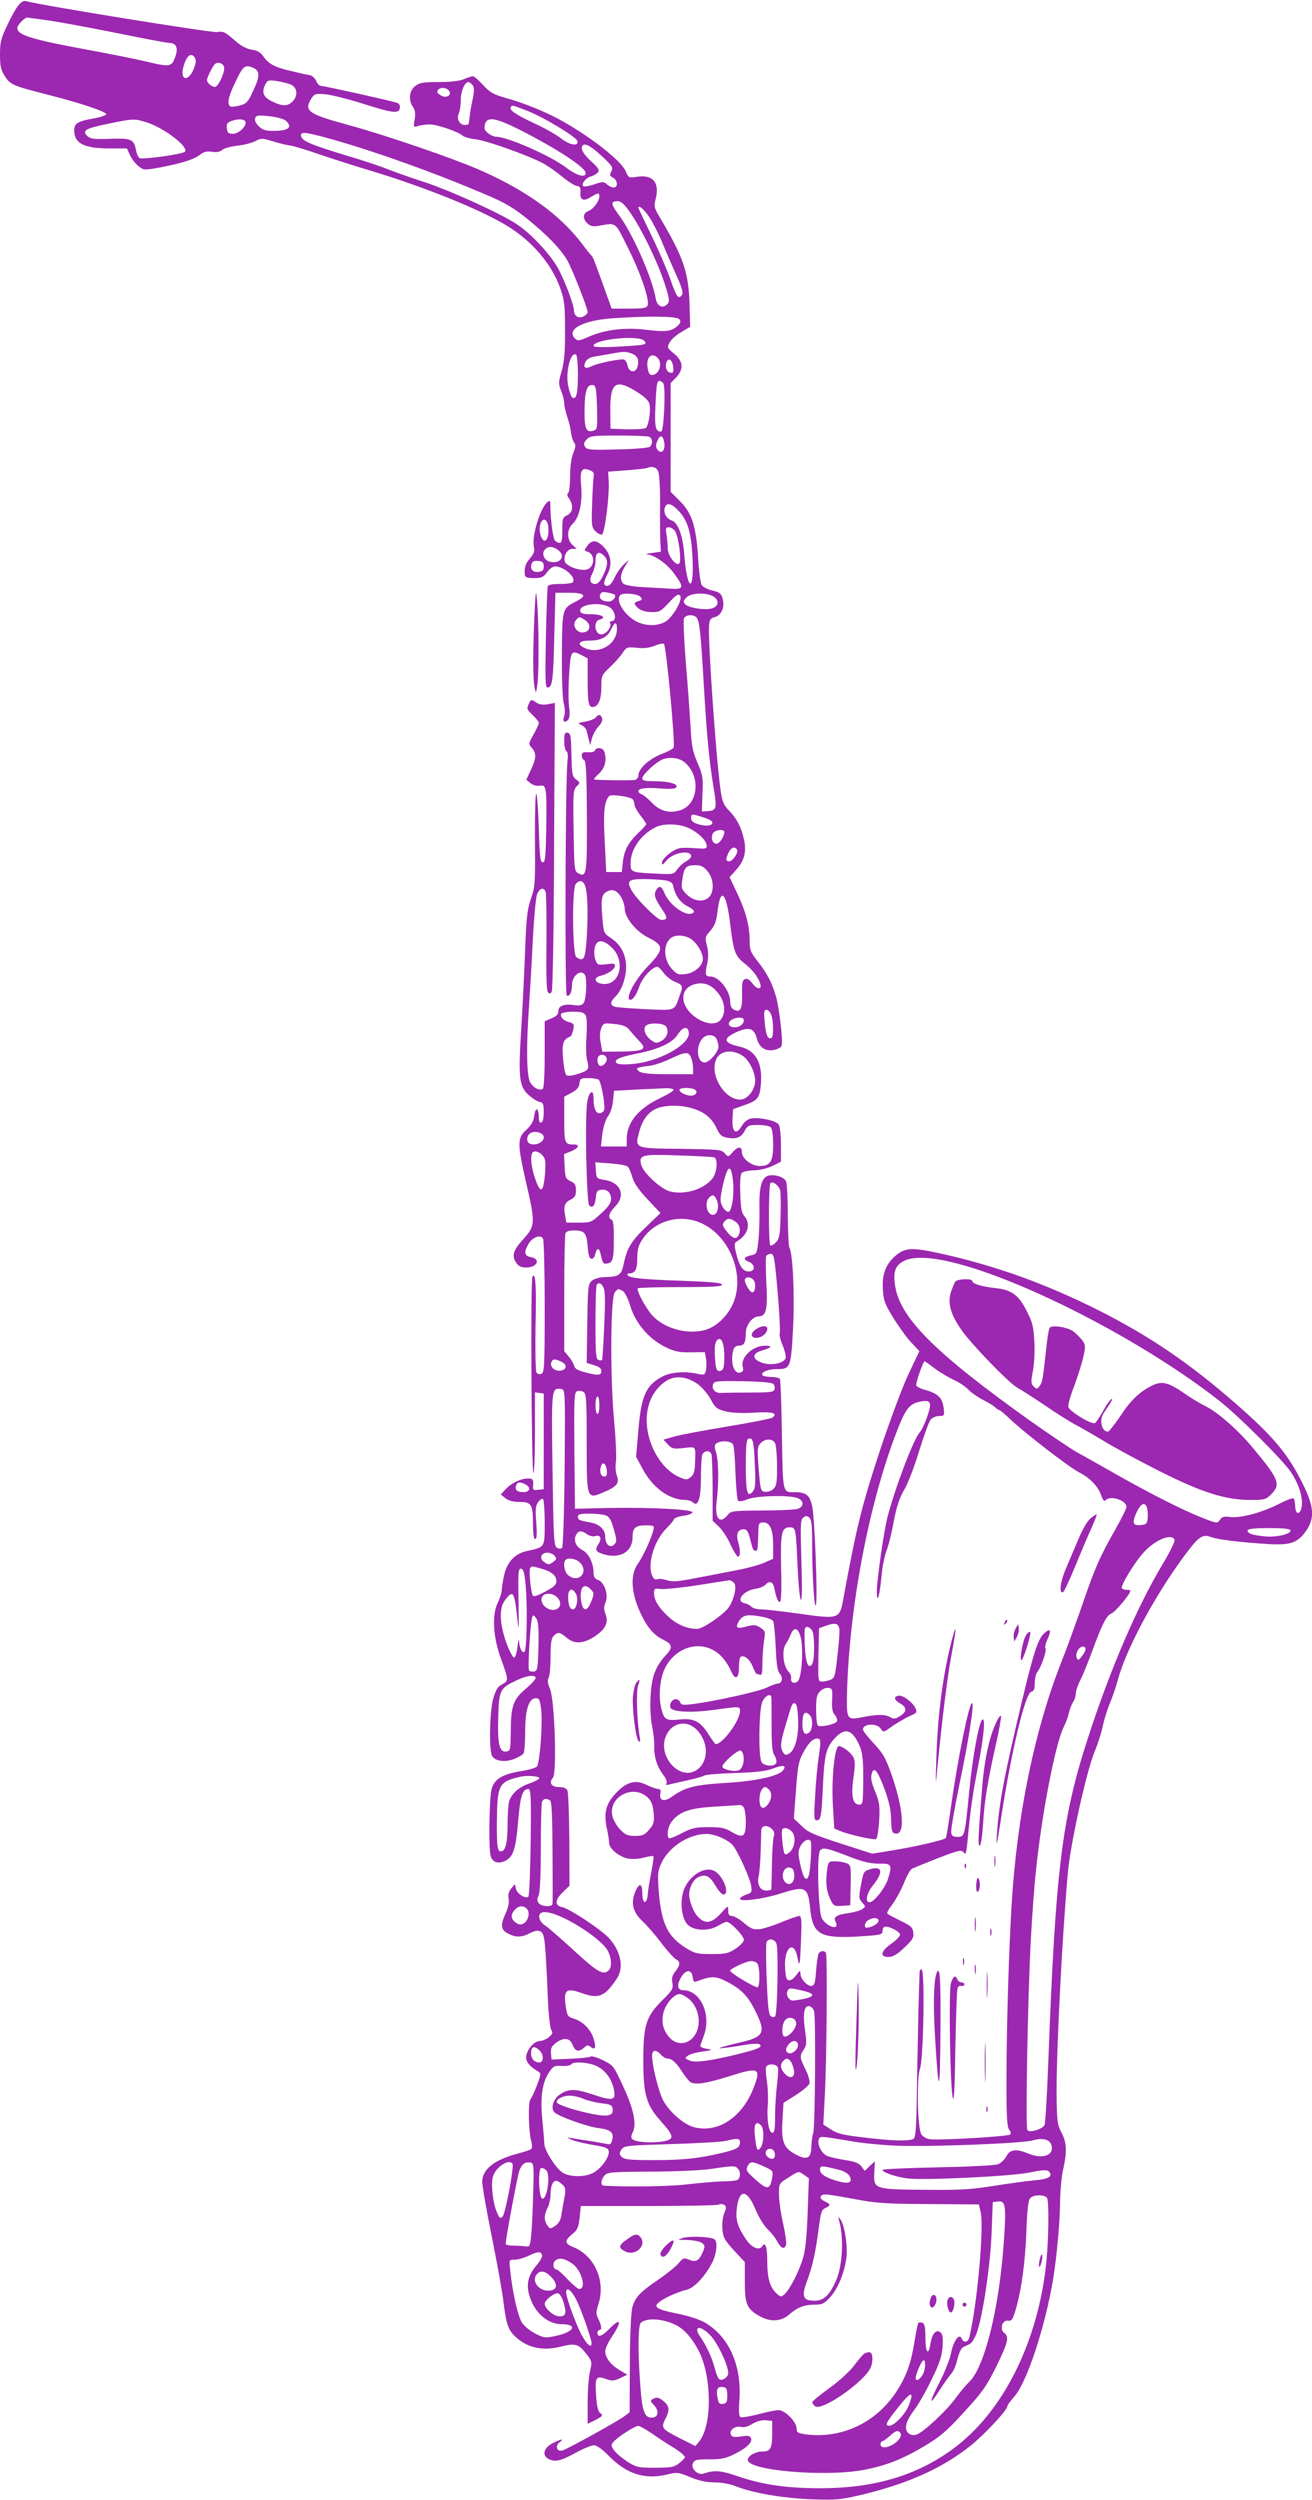 <?xml version="1.0" standalone="no"?>
<!DOCTYPE svg PUBLIC "-//W3C//DTD SVG 20010904//EN"
 "http://www.w3.org/TR/2001/REC-SVG-20010904/DTD/svg10.dtd">
<svg version="1.0" xmlns="http://www.w3.org/2000/svg"
 width="672pt" height="1280pt" viewBox="0 0 672 1280"
 preserveAspectRatio="xMidYMid meet">
<g transform="translate(0,1280) scale(0.1,-0.1)"
fill="#9c27b0" stroke="none">
<path d="M93 12771 c-12 -15 -38 -61 -57 -103 -31 -64 -36 -85 -36 -147 0 -58
4 -78 24 -110 29 -45 41 -50 217 -95 170 -43 304 -88 303 -101 0 -5 -31 -16
-68 -22 -78 -14 -96 -25 -96 -60 0 -67 50 -93 180 -93 l90 0 17 -37 c10 -20
30 -45 45 -56 25 -19 28 -19 115 -3 111 22 167 40 199 65 18 14 34 18 60 14
23 -4 40 -1 52 9 9 9 44 18 77 22 33 3 74 14 92 23 30 16 36 16 85 1 29 -9 71
-20 93 -23 22 -3 90 -24 150 -45 61 -21 173 -57 250 -80 275 -82 565 -198 707
-283 133 -80 235 -199 279 -327 20 -56 23 -85 23 -210 1 -110 -4 -161 -17
-209 -17 -58 -17 -67 -3 -102 9 -22 16 -50 16 -64 0 -13 7 -45 16 -71 9 -26
17 -62 19 -81 2 -18 9 -40 15 -48 10 -12 9 -23 -4 -55 -10 -25 -16 -70 -16
-120 0 -43 -5 -82 -10 -85 -7 -4 -5 -14 5 -28 24 -34 19 -72 -10 -85 -23 -11
-25 -17 -25 -77 0 -49 -3 -65 -14 -65 -7 0 -18 6 -24 13 -10 12 -23 113 -23
175 0 29 -2 32 -15 21 -39 -33 -82 -178 -69 -232 5 -17 -1 -33 -19 -54 -25
-30 -31 -48 -28 -85 2 -14 11 -18 47 -18 38 0 48 4 67 30 12 17 30 30 40 30
46 0 109 -55 93 -80 -3 -6 -33 -10 -66 -10 -39 0 -61 -4 -63 -12 -3 -7 -7
-127 -10 -265 -4 -209 -3 -253 8 -253 25 0 30 34 35 260 l6 225 69 0 c82 0 95
-15 39 -43 -74 -38 -73 -35 -75 -268 -1 -127 3 -226 9 -253 7 -27 8 -53 3 -67
-11 -27 2 -40 20 -19 8 10 10 31 5 65 -4 28 -4 102 0 165 8 125 10 128 65 100
l30 -16 0 -108 c0 -116 4 -141 25 -141 28 0 45 36 45 99 0 61 1 64 44 105 24
22 53 55 65 73 20 30 24 31 74 26 36 -4 64 0 91 11 22 9 43 13 47 9 11 -12 56
-483 50 -529 0 -6 -28 -22 -61 -34 -63 -24 -120 -75 -120 -110 0 -10 -8 -21
-17 -23 -15 -4 -188 -2 -210 2 -4 0 7 14 25 30 32 30 42 74 26 115 -7 19 -41
21 -46 4 -3 -7 -18 -11 -36 -10 -26 2 -32 -1 -32 -17 0 -11 6 -21 12 -23 10
-4 13 -73 14 -286 1 -301 -1 -316 -45 -293 -19 11 -20 22 -23 219 -3 192 -2
208 16 226 18 18 18 19 -3 35 -20 15 -22 27 -24 126 -2 96 -4 110 -19 113 -15
3 -18 -4 -18 -42 0 -25 5 -48 11 -52 7 -4 9 -22 6 -48 -11 -75 -15 -1196 -4
-1203 14 -8 27 17 27 54 0 48 46 83 66 51 12 -19 7 -127 -7 -144 -9 -11 -23
-14 -44 -11 -53 9 -85 -2 -85 -29 0 -18 -9 -27 -35 -38 l-35 -15 0 -170 c0
-103 -4 -172 -10 -176 -18 -11 -50 6 -65 35 -18 35 -20 186 -5 392 5 75 14
226 19 335 6 109 15 213 21 231 13 35 34 42 45 15 3 -10 5 -127 4 -260 -2
-168 0 -246 8 -254 8 -8 13 -7 19 3 5 7 11 343 12 746 l4 733 -36 -7 c-26 -4
-43 -2 -61 10 -24 16 -26 16 -37 -9 -11 -24 -9 -29 20 -56 18 -17 32 -35 32
-41 0 -5 -12 -32 -27 -58 -26 -47 -27 -49 -10 -68 25 -28 25 -53 -3 -112 l-24
-52 21 -18 c13 -10 32 -16 47 -13 35 7 37 -9 34 -217 -3 -148 -5 -175 -18
-175 -13 0 -16 28 -20 172 -3 94 -9 175 -13 179 -5 5 -7 -99 -7 -231 2 -225 1
-244 -20 -305 -19 -54 -24 -97 -30 -260 -4 -107 -13 -289 -20 -405 -16 -255
-11 -297 37 -341 20 -18 45 -34 57 -36 18 -3 21 -10 21 -52 0 -31 -5 -51 -12
-53 -9 -3 -13 5 -13 24 0 49 -17 59 -23 13 -4 -31 -15 -50 -41 -75 -47 -42
-47 -69 -1 -271 48 -209 47 -220 -15 -289 -53 -58 -61 -86 -34 -123 10 -15 25
-22 48 -22 57 0 78 43 26 53 -35 7 -38 25 -13 68 20 34 60 49 74 28 5 -8 9
-165 9 -350 0 -306 -2 -337 -17 -343 -9 -4 -20 -1 -25 6 -5 7 -7 112 -5 238 5
209 0 279 -16 253 -10 -15 -5 -990 5 -1005 4 -7 8 83 8 200 l0 213 23 -3 22
-3 0 -245 0 -245 -28 -3 c-23 -3 -28 0 -27 15 4 36 0 43 -25 43 -37 0 -86 -23
-115 -55 l-25 -27 24 -19 c16 -13 39 -19 72 -19 61 0 69 -13 69 -114 0 -51 4
-76 11 -76 9 0 10 23 6 83 -6 66 -4 87 9 105 8 12 20 20 25 17 5 -4 9 -58 9
-120 0 -130 2 -126 -89 -146 -64 -13 -105 -57 -120 -129 -6 -28 -11 -61 -11
-72 0 -12 -10 -41 -21 -66 -30 -60 -23 -177 16 -282 41 -113 41 -116 7 -134
-23 -12 -32 -27 -46 -74 -18 -66 -22 -261 -6 -292 15 -28 69 -35 116 -15 21 8
42 21 46 28 4 7 8 57 8 112 0 112 19 170 55 170 17 0 21 -9 27 -60 8 -71 -7
-272 -22 -290 -6 -7 -44 -18 -85 -24 -95 -16 -136 -42 -148 -96 -11 -50 -15
-301 -4 -337 9 -33 38 -43 74 -26 42 20 55 60 67 204 11 130 22 164 53 164 12
0 14 -42 11 -272 -2 -150 -7 -276 -12 -280 -16 -11 -56 15 -63 40 l-6 25 -19
-23 c-13 -16 -17 -32 -13 -51 4 -18 -1 -44 -14 -73 -27 -58 -26 -82 1 -100 42
-26 76 -28 118 -6 30 15 45 18 59 10 21 -11 24 -41 37 -339 3 -81 11 -152 17
-163 10 -16 8 -22 -12 -39 -13 -10 -33 -19 -45 -19 -27 0 -61 -35 -70 -73 -7
-28 14 -57 59 -82 17 -11 17 -13 -4 -70 -12 -33 -28 -66 -34 -73 -13 -16 -10
-166 4 -215 5 -17 5 -35 0 -40 -4 -4 -34 -15 -67 -23 -122 -32 -184 -81 -184
-145 0 -21 22 -147 49 -281 27 -134 55 -288 61 -343 13 -106 24 -137 62 -171
61 -56 138 -72 231 -49 76 19 91 14 133 -41 26 -33 27 -37 16 -85 -7 -28 -12
-100 -12 -160 l0 -109 41 20 c36 19 39 23 24 34 -12 9 -18 33 -22 93 -6 92 -1
101 52 82 30 -11 40 -10 72 5 l36 17 -40 24 c-46 28 -73 64 -73 97 0 13 16 47
35 75 53 79 45 100 -15 38 -36 -37 -60 -45 -60 -20 0 8 5 15 10 15 14 0 12 22
-5 56 -13 26 -13 36 1 79 36 117 -20 244 -128 289 -46 18 -48 33 -7 67 27 21
32 34 38 85 l6 59 345 0 c190 0 352 3 360 7 8 4 21 4 29 -1 12 -8 12 -14 1
-42 -15 -36 -14 -102 2 -132 6 -12 31 -43 57 -70 l46 -49 0 -102 c0 -114 10
-138 76 -175 54 -31 111 -28 152 9 43 37 77 50 131 50 38 0 48 5 79 39 39 44
71 121 82 199 8 60 -9 171 -31 199 -9 12 -12 13 -9 3 29 -89 22 -245 -16 -324
-33 -71 -61 -96 -108 -96 -59 0 -67 22 -37 102 28 74 44 149 60 273 10 78 14
91 34 100 28 13 28 19 -4 34 -31 14 -27 36 7 35 13 0 80 -11 149 -24 109 -21
158 -24 380 -25 l254 -2 9 -39 c18 -78 -18 -475 -58 -641 -6 -27 -30 -30 -39
-7 -12 31 -43 -12 -55 -75 -6 -32 -34 -102 -62 -155 -54 -105 -50 -119 8 -27
20 31 45 66 56 78 11 12 25 46 31 74 7 31 19 56 29 61 9 4 25 12 35 17 9 4 25
29 34 54 31 83 70 342 77 512 l6 160 27 3 c39 5 43 -21 29 -214 -23 -332 -98
-634 -176 -709 -17 -16 -48 -53 -69 -82 -46 -65 -171 -181 -203 -189 -13 -4
-30 -1 -38 6 -26 21 -17 61 26 118 23 30 64 102 92 161 40 82 52 119 55 166 3
46 0 64 -11 73 -21 18 -43 -6 -51 -57 -10 -66 -26 -48 -26 29 0 54 -4 72 -15
77 -9 3 -18 3 -21 0 -3 -3 -12 -46 -20 -97 -18 -113 -44 -182 -95 -259 -105
-158 -281 -239 -463 -215 -41 6 -46 10 -46 31 0 33 -60 93 -92 93 -13 0 -59
-9 -103 -21 -43 -11 -84 -18 -91 -15 -9 3 -11 25 -7 85 13 179 -52 326 -176
399 -28 16 -85 35 -146 47 -123 25 -131 38 -48 83 32 16 75 33 96 37 41 8 97
67 136 142 22 45 28 107 10 118 -20 13 -124 17 -159 7 -34 -10 -34 -10 21 -11
30 -1 64 -7 74 -15 16 -12 17 -17 6 -44 -20 -47 -35 -57 -71 -42 -28 11 -31
10 -56 -20 -15 -17 -61 -54 -102 -82 -94 -64 -119 -90 -133 -142 -7 -25 -12
-137 -13 -289 l-1 -248 -25 -19 c-34 -26 -296 -171 -320 -177 -28 -7 -38 24
-14 42 27 21 9 18 -36 -5 -45 -23 -55 -61 -21 -80 34 -17 62 -11 137 30 40 22
83 40 96 40 15 0 43 -20 77 -55 90 -92 184 -122 297 -95 52 13 58 12 119 -13
46 -19 83 -27 125 -27 37 0 79 -8 112 -21 85 -34 251 -62 395 -66 121 -4 143
-1 257 26 232 57 402 134 544 246 74 59 192 185 192 206 0 5 16 26 35 48 64
71 158 355 199 601 20 123 36 302 36 410 1 47 7 114 15 150 21 94 19 140 -8
191 -21 40 -24 58 -25 199 -2 211 30 834 58 1135 13 145 94 511 135 612 19 47
39 109 44 138 6 29 22 81 36 114 14 34 31 85 39 114 40 155 186 429 337 634
79 107 97 120 142 103 35 -13 151 -27 297 -36 112 -6 148 7 192 71 41 61 38
118 -12 223 -78 162 -152 252 -350 425 -237 207 -440 345 -699 476 -270 136
-526 229 -809 292 -148 33 -185 32 -233 -9 -51 -42 -72 -96 -67 -171 3 -58 9
-76 52 -146 27 -44 68 -101 92 -127 l43 -46 -56 -118 c-32 -69 -95 -237 -150
-403 -91 -278 -117 -384 -185 -756 -18 -94 -23 -96 -226 -67 -86 12 -174 22
-194 22 -20 0 -43 6 -50 14 -8 8 -23 15 -33 17 -49 10 -11 63 53 74 23 3 46
13 53 21 18 22 38 16 44 -13 11 -54 20 -77 30 -75 6 2 9 63 6 170 -4 184 2
212 44 212 31 0 32 -6 40 -200 4 -85 11 -162 16 -170 7 -10 8 59 4 196 -6 185
-5 212 9 223 13 11 19 11 31 1 12 -10 15 -39 15 -145 0 -155 11 -326 19 -303
10 28 -6 450 -19 506 -13 58 -31 72 -93 72 -59 0 -57 -7 -62 293 -2 152 -7
281 -10 287 -3 5 -24 10 -45 10 -21 0 -41 4 -45 9 -9 15 29 31 72 31 72 0 74
5 85 206 9 172 -1 387 -19 417 -4 6 -7 81 -8 167 0 85 -4 163 -9 172 -9 20
-52 35 -84 30 -39 -6 -54 -53 -52 -161 1 -53 -1 -129 -5 -169 -8 -70 -9 -73
-37 -79 -39 -8 -44 -21 -14 -33 35 -13 36 -50 1 -50 -30 0 -48 27 -65 95 -10
45 -10 51 6 60 55 32 71 89 37 128 -14 15 -19 41 -21 113 -3 58 0 100 7 108 6
7 33 13 62 14 29 0 69 10 95 22 l44 22 0 87 c0 54 -5 94 -12 104 -15 20 -101
38 -142 30 -18 -4 -35 -18 -48 -40 -28 -47 -50 -29 -46 39 l3 49 53 19 c72 24
83 37 89 106 10 112 -26 177 -108 195 -84 19 -89 41 -18 74 65 29 90 22 105
-30 13 -49 43 -69 88 -61 19 4 37 13 39 21 9 21 -11 193 -29 255 -21 71 -44
115 -93 178 -36 45 -41 58 -41 101 0 78 -18 149 -62 243 l-41 87 35 39 c41 46
53 92 38 157 -14 62 -35 102 -76 145 -29 30 -35 46 -44 110 -24 179 -65 773
-58 840 2 27 8 35 28 40 34 8 53 50 42 92 -7 28 -14 35 -51 44 -24 5 -49 18
-56 27 -7 10 -15 69 -19 138 -10 164 -32 233 -94 294 l-47 47 0 278 0 279 28
28 c40 43 37 83 -10 122 -37 30 -37 32 -23 58 8 15 35 39 60 53 l45 27 -3 114
c-5 162 -30 238 -144 432 -39 65 -40 69 -29 111 20 82 -15 123 -95 111 -43 -6
-45 -6 -59 28 -22 52 -168 168 -319 254 -80 46 -204 97 -297 122 -63 18 -80
28 -115 66 -23 25 -46 45 -52 45 -5 0 -26 -7 -45 -15 -24 -10 -69 -15 -130
-15 -80 0 -98 -3 -121 -21 -30 -24 -35 -71 -11 -106 11 -16 14 -34 9 -64 -7
-41 -6 -42 17 -34 13 4 40 8 59 8 39 0 145 -36 169 -57 9 -8 39 -16 66 -19 52
-5 256 -77 341 -120 27 -14 73 -46 103 -71 30 -25 64 -46 75 -48 17 -2 21 -9
19 -33 -3 -39 15 -48 53 -24 38 23 44 24 44 4 0 -25 -31 -66 -57 -76 -28 -10
-30 -40 -3 -64 14 -13 28 -16 57 -11 92 16 82 23 150 -114 65 -130 111 -265
100 -294 -5 -13 -22 -16 -95 -16 l-89 0 -21 58 c-64 179 -75 207 -81 212 -4 3
-28 32 -53 66 -112 147 -290 274 -528 377 -139 60 -478 176 -665 227 -210 57
-231 73 -188 139 14 21 20 23 72 18 31 -3 114 -24 184 -46 157 -50 191 -55
195 -24 2 14 -3 23 -15 27 -43 13 -371 86 -387 86 -9 0 -21 11 -26 25 -5 13
-20 27 -32 30 -13 2 -54 11 -91 20 -85 19 -120 36 -147 75 -15 22 -32 32 -62
36 -28 5 -56 20 -91 52 -45 39 -54 43 -86 38 -30 -4 -896 136 -976 158 -14 4
-26 -3 -42 -23z m157 -76 c58 -8 216 -38 352 -65 136 -28 255 -50 266 -50 33
0 45 -24 32 -64 -19 -59 -27 -61 -147 -32 -59 14 -196 41 -303 61 -349 64
-399 86 -340 145 11 11 23 20 28 20 4 0 54 -7 112 -15z m749 -193 c7 -13 4
-30 -9 -60 -29 -65 -70 -50 -50 18 16 57 41 75 59 42z m149 -46 c5 -23 -26
-93 -44 -100 -14 -5 -44 18 -44 35 0 5 9 28 21 50 15 31 25 40 42 37 12 -2 23
-11 25 -22z m146 -2 c37 -14 39 -42 5 -114 -29 -64 -36 -71 -71 -80 -21 -6
-43 -8 -48 -5 -18 11 -11 48 21 115 43 92 52 100 93 84z m196 -87 c33 -16 37
-55 10 -85 -26 -27 -52 -28 -107 -1 -46 22 -55 48 -32 91 9 17 17 19 57 13 26
-4 58 -12 72 -18z m930 -2 c10 -12 10 -27 1 -73 -7 -31 -14 -70 -15 -87 -2
-16 -4 -33 -5 -37 0 -5 -10 -8 -21 -8 -26 0 -44 34 -30 59 5 11 10 41 10 68 0
45 20 93 39 93 5 0 14 -7 21 -15z m-121 -29 c18 -21 -11 -41 -38 -26 -12 6
-21 14 -21 19 0 23 41 29 59 7z m393 -100 c85 -31 262 -138 266 -159 6 -28
-41 -20 -84 14 -22 18 -82 52 -134 76 -99 46 -133 70 -124 84 7 12 5 12 76
-15z m-1229 -53 c38 -35 16 -53 -64 -53 -40 0 -55 5 -74 24 -16 16 -22 31 -18
41 5 15 16 16 72 10 37 -4 74 -14 84 -22z m-717 -8 c90 -26 224 -128 201 -152
-14 -13 -222 -42 -233 -32 -7 5 -15 25 -18 43 -10 51 -25 58 -113 56 -108 -4
-119 -2 -138 16 -25 26 -5 37 108 60 130 27 133 27 193 9z m510 4 c12 -20 -31
-64 -62 -64 -24 0 -30 5 -32 28 -3 21 2 29 20 36 32 13 66 13 74 0z m1409 -45
c190 -97 335 -192 335 -220 0 -26 -46 -14 -100 28 -83 62 -301 158 -361 158
-9 0 -27 8 -39 18 -18 14 -22 25 -16 45 10 42 54 35 181 -29z m-962 -48 c235
-67 524 -171 780 -280 106 -45 145 -68 223 -131 98 -80 161 -145 198 -205 22
-36 106 -247 106 -268 0 -6 -9 -16 -21 -22 -24 -13 -49 2 -49 29 0 33 -58 182
-91 233 -45 72 -132 163 -199 208 -83 56 -340 173 -480 219 -69 22 -152 52
-185 65 -33 14 -130 46 -215 71 -179 55 -223 73 -228 98 -5 25 21 22 161 -17z
m1378 -84 c56 -52 61 -60 50 -80 -9 -18 -8 -23 9 -32 24 -13 27 -50 3 -50 -9
0 -24 7 -34 16 -17 15 -22 15 -65 0 -25 -8 -50 -13 -55 -10 -15 9 10 43 36 50
13 3 30 13 37 21 10 12 4 22 -35 58 -28 25 -47 52 -47 64 0 37 36 24 101 -37z
m146 -289 c57 -82 135 -241 174 -355 27 -82 30 -99 19 -113 -23 -27 -54 -15
-61 25 -18 108 -122 343 -194 436 -37 50 -37 64 -1 64 17 0 34 -16 63 -57z
m99 -25 c17 -26 46 -82 64 -125 17 -43 50 -118 72 -167 29 -63 38 -94 32 -104
-18 -28 -28 -16 -60 77 -18 51 -62 153 -98 227 -36 74 -66 137 -66 140 0 17
29 -8 56 -48z m153 -522 c9 -11 8 -18 -5 -31 -32 -32 -63 -36 -159 -24 -110
14 -215 2 -299 -35 -51 -22 -57 -23 -71 -9 -46 46 39 92 188 103 188 13 333
11 346 -4z m-179 -111 c17 -20 8 -22 -137 -30 -78 -4 -123 -3 -123 4 0 34 234
57 260 26z m-65 -65 c30 -11 39 -31 31 -65 -9 -37 -45 -34 -52 5 -4 19 -13 30
-23 30 -35 0 -137 -22 -163 -36 -31 -16 -44 -4 -28 25 6 12 24 22 43 25 17 3
55 9 82 14 69 13 80 13 110 2z m-275 -108 c0 -96 -8 -130 -28 -118 -6 3 -15
29 -21 56 -16 73 11 182 40 164 5 -3 9 -49 9 -102z m408 86 c28 -28 8 -88 -29
-88 -11 0 -18 11 -22 37 -9 52 20 82 51 51z m80 -47 c3 -27 0 -32 -15 -29 -19
3 -28 30 -19 54 10 26 31 10 34 -25z m-51 -83 c14 -20 4 -248 -11 -248 -28 0
-34 23 -29 128 5 116 8 132 21 132 5 0 14 -6 19 -12z m-339 -125 c2 -105 2
-112 -18 -118 -38 -12 -47 8 -46 108 1 98 13 131 45 125 13 -3 16 -22 19 -115z
m205 80 c36 -22 60 -45 63 -60 9 -34 -4 -115 -19 -125 -6 -4 -50 -7 -96 -6
l-84 3 -1 96 c-1 141 28 161 137 92z m61 -229 c19 -7 21 -37 4 -52 -7 -5 -82
-12 -167 -13 -136 -4 -155 -2 -164 13 -9 13 -7 22 7 37 18 19 30 21 162 21 78
0 149 -3 158 -6z m78 -28 c7 -34 -9 -61 -28 -45 -17 14 -18 33 -3 60 12 24 25
18 31 -15z m-32 -147 c7 -13 11 -75 11 -162 -1 -78 0 -167 1 -197 l3 -55 -45
-6 c-25 -3 -37 -7 -27 -7 39 -4 99 -45 137 -95 56 -75 54 -86 -17 -81 -32 2
-95 5 -141 8 -45 2 -89 10 -97 16 -21 17 -19 49 6 90 l21 35 -27 -25 c-15 -14
-36 -44 -47 -67 -18 -41 -40 -54 -53 -34 -3 5 4 28 16 50 27 52 19 102 -21
143 -35 34 -59 35 -82 3 -17 -23 -17 -24 2 -30 40 -13 37 -80 -5 -91 -38 -9
-109 19 -113 44 -5 31 16 62 40 62 l22 0 -22 20 c-30 29 -29 80 2 109 33 31
50 108 43 190 -8 81 1 99 40 85 20 -7 27 -15 24 -30 -2 -10 -6 -74 -8 -141 -4
-114 -3 -123 17 -143 12 -12 27 -19 33 -17 14 4 38 190 35 267 l-3 55 94 7
c52 4 99 9 105 12 25 10 46 5 56 -15z m105 -204 c48 -50 66 -113 72 -243 9
-183 -28 -168 -42 17 -7 96 -32 166 -64 176 -27 8 -44 40 -36 65 9 29 34 24
70 -15z m-669 -69 c8 -34 1 -79 -13 -84 -18 -5 -34 42 -27 78 8 36 31 40 40 6z
m652 -36 c18 -29 34 -152 21 -165 -16 -16 -59 40 -59 78 0 18 -3 49 -6 70 -6
32 -4 37 12 37 11 0 25 -9 32 -20z m-597 -98 c38 -32 7 -71 -45 -58 -29 7 -43
41 -26 61 17 20 43 19 71 -3z m233 -28 c22 -21 20 -49 -5 -101 -14 -29 -27
-43 -40 -43 -27 0 -33 21 -14 56 8 16 15 43 15 60 0 46 16 56 44 28z m-309
-54 c0 -20 -6 -26 -28 -28 -29 -4 -44 16 -33 44 4 10 15 14 33 12 22 -2 28 -8
28 -28z m363 -145 c11 -11 -10 -35 -30 -35 -33 0 -52 15 -44 35 5 14 13 16 38
11 17 -3 34 -8 36 -11z m132 -11 c11 -13 10 -16 -8 -21 -27 -7 -28 -15 -2 -38
13 -11 37 -18 65 -19 42 -1 49 3 91 48 35 38 47 47 57 37 15 -15 -24 -92 -65
-127 -35 -29 -102 -33 -154 -8 -63 30 -114 110 -87 137 13 14 90 7 103 -9z
m380 -2 c26 -21 18 -50 -17 -58 -35 -9 -115 4 -132 21 -13 13 -12 17 4 35 24
27 113 28 145 2z m-530 -57 c24 -22 27 -65 4 -65 -8 0 -12 -5 -9 -10 12 -19
-24 -62 -48 -58 -32 4 -38 67 -7 75 39 10 14 28 -41 28 -41 0 -54 4 -57 16 -7
39 118 50 158 14z m438 -47 c15 -20 21 -73 37 -348 17 -281 28 -389 51 -529
17 -101 14 -111 -32 -114 l-29 -2 3 91 c4 83 1 97 -26 160 -25 58 -30 87 -35
184 -4 63 -14 210 -24 325 -9 116 -14 218 -10 228 7 20 50 23 65 5z m-570 -14
c32 -22 26 -58 -10 -62 -35 -4 -60 37 -38 63 16 19 20 19 48 -1z m162 -44 c0
-79 -90 -132 -165 -98 -42 19 -31 38 23 38 60 0 93 17 112 57 19 41 30 42 30
3z m344 -681 c86 -68 75 -216 -18 -247 -56 -18 -104 -6 -146 37 -20 21 -43 40
-53 44 -9 3 -17 10 -17 16 0 15 38 20 114 14 49 -4 75 -2 80 6 11 17 -38 31
-110 31 -51 0 -64 3 -64 15 0 16 55 70 94 92 33 19 90 16 120 -8z m-262 -193
c4 -6 8 -18 8 -27 0 -9 14 -33 30 -54 17 -21 30 -41 30 -44 0 -4 -18 -25 -41
-46 -52 -51 -72 -88 -79 -150 l-5 -50 -40 0 -40 0 -7 145 c-8 146 -5 199 14
233 9 17 17 18 66 12 32 -4 60 -12 64 -19z m357 -90 c25 -7 47 -18 49 -24 6
-19 -27 -25 -69 -13 -28 9 -39 17 -39 31 0 24 2 24 59 6z m-71 -56 c48 -22 92
-65 92 -91 0 -15 -7 -16 -59 -12 -33 3 -71 3 -84 -1 -34 -8 -87 -54 -87 -74 0
-13 6 -9 23 11 33 42 127 58 127 23 0 -7 -12 -19 -26 -26 -14 -8 -34 -26 -45
-41 -18 -26 -21 -27 -106 -22 -133 6 -133 7 -133 54 0 69 51 144 125 182 41
22 121 21 173 -3z m182 -20 c0 -23 -25 -60 -40 -60 -21 0 -31 31 -18 54 10 17
58 23 58 6z m65 -90 c9 -15 -22 -60 -40 -60 -18 0 -19 11 -3 45 12 26 32 33
43 15z m-151 -111 c31 -36 36 -102 9 -131 -26 -29 -79 -24 -115 12 -28 28 -30
34 -23 78 9 61 19 72 65 72 30 0 44 -6 64 -31z m-209 -48 c19 -4 31 -13 33
-26 9 -48 36 -87 75 -106 27 -14 36 -24 29 -31 -29 -29 -121 33 -149 100 -15
37 -28 40 -43 13 -12 -23 -6 -42 31 -97 30 -43 29 -54 -4 -54 -21 0 -128 107
-153 153 -26 48 -14 57 73 56 43 -1 91 -4 108 -8z m-413 -46 c9 -52 10 -149 2
-263 -7 -95 -15 -107 -52 -83 -20 12 -23 351 -3 375 23 27 45 15 53 -29z m183
-45 c8 -16 15 -40 15 -53 0 -46 60 -119 123 -149 79 -39 78 -60 -6 -147 -60
-62 -110 -152 -94 -168 12 -12 36 19 52 67 15 44 66 100 92 100 5 0 20 -14 32
-31 13 -17 37 -37 54 -44 46 -19 47 -22 28 -73 -28 -80 -18 -76 -176 -69 -78
4 -149 9 -158 13 -24 9 -21 27 8 54 14 13 33 48 41 78 27 93 3 172 -65 218
-39 25 -39 26 -46 109 -8 96 -3 118 28 132 28 13 52 1 72 -37z m555 -132 c17
-139 25 -162 70 -198 44 -34 74 -73 84 -107 10 -33 -17 -30 -42 4 -13 18 -25
24 -36 20 -14 -6 -16 -19 -15 -78 2 -76 -9 -96 -43 -78 -11 6 -18 21 -18 40 0
56 -57 129 -101 129 -26 0 -29 10 -17 64 7 34 7 61 -1 93 -11 43 -10 46 18 78
22 26 30 47 36 97 15 131 46 101 65 -64z m-196 -79 c30 -24 56 -69 56 -98 0
-35 -41 -72 -87 -78 -35 -5 -45 -2 -66 20 -49 48 -53 131 -10 165 25 19 77 14
107 -9z m-408 -43 c69 -69 39 -191 -46 -184 -45 4 -54 32 -13 42 39 10 73 34
73 51 0 12 -9 13 -45 8 -42 -5 -45 -4 -55 22 -6 15 -8 43 -4 61 9 46 44 46 90
0z m522 -209 c51 -47 66 -112 36 -155 -44 -63 -194 21 -194 109 0 34 19 57 55
69 39 11 74 4 103 -23z m292 -133 c12 -31 13 -111 2 -118 -18 -11 -29 13 -35
77 -5 55 -4 67 9 67 8 0 19 -12 24 -26z m-950 -3 c6 -12 7 -54 4 -108 -4 -51
-2 -104 4 -125 12 -44 7 -50 -56 -69 -27 -8 -46 -9 -52 -3 -6 6 -13 44 -16 85
-7 75 1 99 36 111 5 1 12 17 16 35 6 28 3 33 -19 39 -31 7 -51 29 -42 44 3 5
31 10 60 10 43 0 56 -4 65 -19z m810 -24 c0 -20 -21 -37 -46 -37 -31 0 -41 20
-19 37 24 17 65 17 65 0z m-587 -49 c10 -13 32 -38 49 -56 44 -45 30 -54 -89
-56 l-98 -1 -8 45 c-6 29 -5 55 2 74 11 28 13 29 69 23 43 -5 61 -12 75 -29z
m187 18 c18 -23 8 -59 -22 -75 -25 -14 -29 -14 -55 5 -31 23 -42 62 -21 75 21
14 85 10 98 -5z m118 -32 c7 -48 -93 -117 -215 -149 -63 -17 -149 -20 -157 -6
-10 16 18 29 104 46 115 23 183 54 212 99 25 39 51 44 56 10z m142 -33 c5 -11
10 -29 10 -40 0 -27 -47 -81 -71 -81 -39 0 -47 82 -11 123 20 23 59 22 72 -2z
m134 -87 c37 -24 70 -98 63 -141 -8 -45 -43 -83 -76 -83 -84 0 -161 136 -120
211 21 41 83 47 133 13z m-264 -10 c6 -14 10 -39 10 -55 l0 -29 -128 0 c-95 0
-133 4 -148 14 -22 17 -14 21 53 29 24 3 71 19 105 35 79 38 96 39 108 6z
m-433 0 c7 -19 -20 -49 -36 -40 -12 8 -15 39 -4 49 12 12 33 7 40 -9z m-41
-112 c13 -9 36 -135 28 -156 -3 -9 -14 -16 -24 -16 -19 0 -30 27 -30 78 0 49
-23 35 -32 -19 -13 -73 -4 -517 10 -531 17 -17 30 -1 34 42 2 28 8 36 26 38
31 5 52 -15 52 -47 0 -20 -14 -40 -51 -74 -50 -46 -53 -47 -115 -47 l-63 0 -6
34 c-10 50 -3 69 28 84 21 10 27 20 27 47 0 27 -5 37 -27 47 -26 12 -28 19
-31 76 l-3 63 36 14 c38 16 47 35 16 35 -49 0 -51 5 -51 129 l0 116 38 20 c27
15 38 28 40 48 3 25 7 27 45 27 23 0 47 -4 53 -8z m384 -52 c0 -6 -30 -24 -66
-41 -115 -55 -173 -125 -174 -211 l0 -38 -66 0 -66 0 7 62 c5 38 16 73 28 91
13 16 24 50 27 80 l5 52 110 6 c61 3 129 6 153 7 23 1 42 -3 42 -8z m109 1
c18 -11 5 -31 -20 -31 -25 0 -59 17 -59 30 0 12 60 13 79 1z m-16 -95 c65 -19
101 -49 126 -100 17 -37 27 -46 55 -51 47 -9 73 1 91 36 14 26 20 29 68 29 29
0 58 -5 65 -12 7 -7 12 -42 12 -87 0 -89 -14 -111 -70 -111 -41 0 -90 38 -90
71 0 30 -19 31 -45 2 -25 -28 -25 -28 -43 -8 -16 19 -31 20 -222 23 -242 2
-239 1 -216 87 17 65 51 107 99 123 47 15 117 14 170 -2z m-761 -139 c16 -26
-31 -57 -67 -43 -21 7 -19 43 3 55 18 11 53 5 64 -12z m8 -121 c9 -24 -1 -141
-14 -153 -10 -10 -23 13 -41 71 -18 60 -19 113 -2 119 19 7 47 -12 57 -37z
m868 8 c20 -6 15 -78 -9 -108 -44 -56 -143 -86 -218 -66 -48 13 -137 96 -147
137 -13 50 4 54 190 47 94 -3 177 -7 184 -10z m-442 -48 c6 -6 16 -30 23 -54
8 -29 32 -64 78 -113 l66 -70 -70 -67 c-79 -75 -102 -113 -118 -192 -13 -60
-23 -67 -101 -69 -24 -1 -51 -9 -62 -18 -20 -17 -21 -30 -24 -220 l-3 -201 38
-12 c26 -8 37 -16 37 -30 0 -23 -15 -24 -85 -6 -35 9 -51 19 -54 32 -2 10 -14
32 -27 47 l-24 29 0 293 c0 161 3 300 6 309 4 11 18 16 43 16 56 0 65 -12 71
-82 4 -47 9 -63 20 -63 8 0 16 9 18 20 7 35 21 39 27 9 11 -48 14 -54 27 -54
36 1 42 18 42 119 1 72 -3 102 -11 106 -22 8 -14 35 17 67 56 55 31 122 -50
136 -44 7 -45 8 -48 49 l-3 42 78 -6 c43 -3 83 -10 89 -17z m538 -68 c8 -73
-5 -163 -24 -163 -8 0 -21 12 -29 27 -13 23 -13 35 -3 88 26 123 45 140 56 48z
m242 -53 c3 -13 4 -73 2 -133 -2 -91 -6 -114 -22 -131 -11 -12 -24 -20 -30
-18 -10 3 -10 303 0 319 9 14 44 -12 50 -37z m-325 -49 c15 -33 4 -76 -20 -76
-30 0 -44 63 -19 88 18 18 27 15 39 -12z m-76 -120 c133 -62 212 -238 170
-382 -22 -76 -88 -146 -155 -164 -92 -25 -210 9 -270 76 -35 40 -82 129 -73
138 4 3 103 6 221 6 166 0 213 3 210 13 -3 9 -57 14 -198 19 -207 7 -276 14
-285 29 -4 5 0 9 7 9 32 1 42 19 42 78 1 50 6 67 31 103 65 92 194 125 300 75z
m173 8 c23 -16 28 -48 12 -74 -12 -18 -34 -7 -64 33 -16 22 -17 29 -6 42 16
19 30 19 58 -1z m215 -359 c9 -107 14 -202 11 -210 -4 -8 3 -37 15 -64 11 -27
18 -57 15 -65 -10 -27 -73 -39 -119 -24 -54 18 -55 48 -3 63 50 14 58 25 17
25 -66 0 -129 -62 -114 -111 4 -13 1 -21 -11 -26 -34 -13 -55 51 -38 115 4 14
14 22 29 22 26 0 35 17 35 64 0 42 34 86 66 86 39 0 47 37 39 177 -3 67 -4
127 0 133 3 5 14 10 24 10 15 0 19 -22 34 -195z m859 160 c363 -76 1013 -409
1408 -721 98 -78 316 -295 361 -360 39 -58 61 -122 57 -171 -4 -49 -33 -54
-34 -5 -1 18 -4 36 -8 40 -4 4 -40 -10 -79 -30 -87 -44 -194 -72 -247 -65 -31
4 -41 1 -52 -15 -13 -19 -14 -19 -91 11 -102 41 -249 115 -427 215 -80 45
-174 99 -210 118 -36 20 -148 96 -250 168 -487 348 -664 526 -686 692 -9 65 1
95 39 118 40 25 116 26 219 5z m-982 -99 c13 -17 10 -58 -5 -63 -13 -4 -47 56
-39 68 8 14 30 11 44 -5z m-769 -38 c8 -16 10 -69 4 -192 -4 -94 -9 -174 -11
-178 -3 -4 -11 -5 -19 -1 -13 4 -15 37 -15 192 0 103 3 191 7 194 11 12 22 8
34 -15z m99 -18 c10 -6 27 -38 39 -79 27 -87 95 -167 179 -208 47 -23 69 -28
129 -27 l73 1 6 -33 c3 -19 3 -46 0 -60 -6 -24 -9 -25 -44 -18 -62 14 -134 9
-177 -13 -87 -45 -111 -98 -126 -284 l-11 -128 33 -61 c52 -98 138 -160 221
-160 13 0 30 -6 37 -12 26 -26 41 19 41 121 0 53 3 106 6 119 7 25 39 30 48 6
3 -9 6 -89 6 -178 l0 -162 31 -30 c18 -16 45 -57 60 -91 16 -35 34 -63 39 -63
13 0 13 35 0 79 -11 39 0 61 31 61 13 0 21 -12 29 -42 16 -63 18 -68 30 -68
11 0 11 4 14 90 1 51 3 55 26 55 34 0 50 -36 50 -118 l0 -68 -47 -21 c-25 -11
-92 -29 -147 -39 -56 -11 -149 -29 -208 -40 -86 -17 -113 -19 -141 -10 -19 6
-41 9 -50 5 -12 -4 -20 2 -28 22 -23 61 13 177 74 238 19 19 37 40 39 47 2 7
24 15 48 18 24 3 45 11 47 17 5 16 -216 27 -432 23 l-170 -4 -3 298 c-2 269
-1 298 14 304 9 3 24 2 33 -4 14 -9 16 -41 16 -256 0 -297 -1 -295 90 -256 66
28 79 46 64 86 -6 15 -8 47 -4 70 3 23 -1 120 -10 215 -20 217 -18 625 4 651
16 20 17 20 41 7z m520 -337 c0 -48 -4 -65 -15 -70 -24 -9 -29 2 -33 72 -3 45
0 70 9 81 22 26 39 -10 39 -83z m-835 -25 c32 -15 29 -42 -6 -46 -29 -3 -54
20 -45 43 7 18 17 19 51 3z m1912 -34 c26 -20 70 -46 98 -59 27 -12 61 -35 75
-50 14 -15 47 -38 74 -52 27 -14 56 -31 64 -39 7 -8 17 -14 21 -14 3 0 30 -22
58 -49 70 -67 300 -244 349 -269 56 -28 100 -74 114 -118 9 -26 15 -33 23 -25
26 26 107 -1 107 -35 0 -7 -25 -58 -55 -111 -83 -145 -110 -208 -174 -397 -33
-94 -77 -216 -99 -271 -142 -355 -234 -802 -261 -1265 -15 -254 -26 -642 -26
-901 0 -180 3 -229 14 -243 8 -10 10 -20 5 -25 -11 -10 -367 -31 -412 -24 -19
3 -37 14 -44 27 -19 34 -23 288 -6 333 18 48 26 497 9 508 -7 4 -11 -3 -11
-17 -1 -13 -3 -104 -6 -203 -2 -99 -6 -283 -8 -408 -2 -183 -6 -231 -17 -238
-21 -13 -108 -11 -254 7 -106 12 -137 20 -169 41 l-39 25 9 177 c8 172 12 674
5 699 -4 16 -28 16 -38 0 -4 -7 -10 -47 -13 -88 -4 -59 -8 -75 -22 -78 -21 -4
-58 35 -58 62 -1 19 -3 18 -21 -6 -22 -30 -44 -36 -51 -15 -3 6 -6 32 -7 57
-5 99 45 138 63 50 11 -58 14 -48 19 93 4 97 2 117 -10 117 -8 0 -46 -14 -86
-30 -39 -17 -90 -33 -112 -37 -36 -4 -45 -1 -84 31 -23 20 -51 36 -62 36 -14
0 -19 7 -19 27 0 28 0 28 -39 -15 -46 -50 -80 -55 -116 -16 -24 25 -45 80 -45
115 0 35 22 77 47 88 37 17 58 6 88 -44 14 -25 32 -45 40 -45 36 0 -1 96 -45
120 -52 28 -135 -26 -160 -104 -19 -61 -7 -146 25 -173 34 -30 107 -31 153 -3
18 11 38 20 44 20 19 0 88 -72 88 -92 0 -10 -19 -30 -42 -45 -37 -25 -51 -28
-123 -28 -73 0 -87 3 -130 30 -98 61 -129 128 -142 305 -5 78 -3 93 16 134 41
83 141 146 230 146 42 0 108 -29 133 -56 25 -29 88 -166 95 -208 5 -34 4 -37
-26 -47 -17 -6 -31 -16 -31 -21 0 -17 121 -1 208 27 129 41 141 35 152 -81 13
-128 51 -150 246 -139 111 7 124 9 124 26 0 10 4 20 9 23 15 9 81 -23 81 -39
0 -9 -20 -30 -45 -47 -54 -38 -60 -68 -15 -68 23 0 44 12 81 47 42 39 50 52
47 77 -3 27 -11 35 -65 61 -34 17 -65 33 -68 37 -4 4 7 24 24 45 16 21 43 69
59 107 15 38 34 73 42 77 8 5 69 29 134 55 109 42 121 44 132 29 10 -14 13 -5
19 52 14 158 28 256 56 396 29 151 38 250 19 231 -17 -17 -49 -194 -65 -359
-23 -236 -24 -240 -60 -240 -24 0 -31 5 -33 23 -2 13 17 123 42 245 50 240 77
417 65 417 -16 0 -73 -283 -109 -536 -11 -81 -23 -150 -25 -154 -7 -11 -155
-45 -279 -65 l-98 -16 -162 52 c-138 45 -167 57 -200 90 l-40 38 11 145 c9
128 14 150 39 196 28 52 55 75 78 67 10 -4 10 -22 0 -88 -7 -46 -16 -139 -19
-206 -7 -110 -6 -123 8 -123 21 0 25 18 32 175 7 155 16 194 56 240 55 62 93
53 130 -30 19 -43 22 -83 20 -217 -1 -78 -3 -88 -19 -88 -34 0 -44 43 -31 136
10 69 10 89 -2 110 -11 21 -55 54 -72 54 -22 0 -39 -168 -31 -303 l7 -119 31
-13 c42 -18 174 -48 184 -41 5 3 12 45 15 93 4 78 2 94 -20 149 -18 42 -24 70
-19 89 11 43 29 24 65 -71 24 -65 34 -108 35 -159 2 -62 5 -70 23 -73 52 -8
40 135 -27 320 -25 69 -42 97 -86 143 -30 32 -54 63 -54 70 0 30 72 34 91 4
14 -20 14 -20 58 12 25 17 64 40 87 51 40 17 42 20 33 42 -14 30 -65 68 -86
64 -28 -5 -24 -22 8 -40 36 -21 35 -43 -4 -66 -22 -14 -31 -14 -47 -4 -25 15
-68 15 -142 0 -79 -16 -82 -12 -80 109 10 447 111 981 255 1353 46 119 65 143
122 154 53 10 59 -3 35 -75 -12 -35 -30 -73 -40 -84 -31 -33 -128 -290 -165
-435 -19 -76 -55 -328 -54 -381 1 -68 15 -19 24 81 4 47 16 106 26 131 10 26
27 93 37 151 15 76 29 120 55 163 19 33 53 123 76 200 24 77 50 148 58 157 9
10 28 18 44 18 26 0 27 2 22 43 -6 50 -29 72 -92 90 -24 6 -45 17 -48 23 -4
11 35 124 43 124 2 0 25 -16 51 -36z m-1214 -80 c22 -16 52 -51 67 -78 23 -44
31 -50 75 -62 33 -8 83 -11 146 -7 94 6 125 -2 96 -25 -6 -5 -111 -26 -232
-46 -121 -20 -245 -43 -274 -52 l-53 -15 23 -25 c21 -22 28 -24 81 -18 65 7
61 13 58 -76 -1 -42 -6 -59 -21 -72 -19 -16 -24 -16 -57 -2 -85 35 -156 145
-168 260 -10 99 25 184 96 232 46 31 106 26 163 -14z m389 -1 c6 -7 8 -20 4
-28 -4 -13 -26 -15 -123 -15 -65 0 -131 -1 -147 -2 -32 -3 -53 19 -43 46 6 15
24 16 153 14 101 -2 149 -7 156 -15z m-1070 -428 c-2 -228 -8 -404 -13 -410
-6 -6 -16 -6 -27 1 -15 10 -17 46 -22 400 -6 419 -6 419 45 412 20 -3 20 -9
17 -403z m178 320 c0 -25 -4 -45 -10 -45 -5 0 -10 20 -10 45 0 25 5 45 10 45
6 0 10 -20 10 -45z m796 -301 c5 -95 3 -123 -8 -138 -30 -38 -38 -9 -38 129 0
98 3 135 13 138 23 9 28 -10 33 -129z m104 107 c5 -11 10 -64 10 -119 0 -85
-3 -101 -19 -116 -11 -10 -30 -16 -43 -14 -22 3 -23 8 -32 116 -8 102 -7 114
9 132 23 25 61 26 75 1z m-215 -8 c5 -10 10 -76 12 -148 3 -71 9 -134 13 -139
5 -5 26 -2 50 8 46 18 212 22 254 6 36 -13 35 -47 -1 -56 -15 -4 -97 -8 -183
-8 -148 -1 -156 -2 -173 -23 -41 -51 -68 -16 -56 72 11 92 10 203 -3 247 -10
33 -9 41 3 49 25 15 76 11 84 -8z m-647 -131 c2 -23 -1 -32 -11 -32 -19 0 -27
22 -20 49 8 31 27 20 31 -17z m-417 -72 c30 -16 24 -40 -10 -40 -33 0 -46 13
-37 35 6 18 20 19 47 5z m3185 -124 c3 -13 4 -37 2 -52 -2 -24 -8 -30 -32 -32
-43 -5 -49 9 -26 61 23 51 46 61 56 23z m-2773 -35 c18 -7 28 -24 41 -71 16
-56 16 -64 2 -78 -21 -21 -46 0 -46 39 0 38 -30 66 -77 74 -56 10 -63 13 -63
30 0 12 13 15 59 15 33 0 71 -4 84 -9z m244 -73 c-9 -41 -54 -139 -78 -172
-39 -52 -38 -135 1 -231 37 -88 74 -135 126 -160 48 -23 52 -40 16 -78 -55
-59 -75 -112 -80 -216 -3 -56 1 -116 8 -150 7 -31 12 -76 11 -100 -2 -55 14
-106 46 -148 14 -18 21 -37 17 -44 -5 -9 0 -10 17 -5 13 3 55 13 92 21 38 8
76 19 85 24 9 5 82 11 162 13 109 4 157 10 192 24 50 19 69 15 48 -11 -25 -30
-140 -55 -297 -64 -158 -10 -205 -22 -274 -72 -37 -26 -63 -19 -57 16 4 18 1
25 -10 25 -9 0 -36 10 -60 21 -58 29 -104 16 -160 -45 -49 -53 -60 -98 -44
-176 7 -31 12 -66 12 -77 0 -28 52 -71 97 -79 21 -4 57 -2 81 5 25 6 47 10 49
7 2 -2 -3 -39 -11 -82 -9 -44 -17 -94 -18 -113 -5 -55 -28 -51 -28 4 0 56 -18
57 -39 2 -20 -54 -8 -99 40 -144 23 -21 66 -71 96 -111 30 -40 64 -77 74 -83
25 -13 24 -30 -2 -63 -16 -20 -20 -35 -15 -59 5 -29 0 -38 -55 -92 -80 -81
-94 -124 -94 -305 0 -175 15 -227 90 -311 72 -80 72 -95 -1 -105 -61 -7 -131
-1 -146 14 -6 6 -6 18 2 32 22 42 7 119 -47 235 -50 108 -51 110 -104 136 -30
15 -58 23 -64 19 -5 -4 -53 -9 -105 -11 l-95 -4 -3 31 c-2 25 3 37 24 53 40
31 73 28 87 -9 13 -34 32 -38 59 -14 14 14 20 14 33 4 23 -19 30 -5 16 40 -14
48 -54 89 -101 104 -32 10 -35 15 -42 61 -13 87 1 99 82 70 87 -31 117 -18
178 72 40 57 22 145 -41 212 -42 44 -199 148 -237 156 -40 9 -39 37 4 78 l33
32 -1 235 c-1 129 -5 243 -10 253 -5 11 -20 17 -42 17 -40 0 -54 22 -32 48 21
25 9 400 -15 455 -12 28 -14 44 -7 57 6 10 10 59 10 109 0 68 4 93 16 105 21
22 31 20 66 -9 39 -33 83 -32 139 3 59 38 77 72 61 116 -10 26 -10 40 -1 60
17 37 -4 104 -37 116 -18 7 -24 17 -24 40 0 47 -25 97 -58 114 -33 17 -46 50
-31 78 12 22 28 23 57 2 12 -8 31 -13 41 -9 27 8 35 -12 16 -41 -20 -31 -14
-41 34 -54 80 -21 141 17 141 89 0 48 14 61 68 61 41 0 44 -2 39 -22z m3263
-5 c0 -19 -79 -36 -137 -29 -63 7 -83 15 -83 30 0 8 33 12 110 12 81 0 110 -4
110 -13z m-594 -47 c3 -8 -23 -61 -57 -118 -133 -220 -271 -540 -387 -898
-134 -412 -166 -678 -203 -1665 -6 -165 -15 -307 -19 -316 -12 -21 -77 -41
-88 -25 -10 13 2 682 18 976 6 113 17 270 26 350 29 289 100 653 142 737 11
21 23 54 27 73 4 19 14 44 21 55 8 11 14 30 14 43 0 14 11 45 24 71 13 25 38
87 56 136 55 150 77 194 103 204 20 8 97 100 97 116 0 3 -9 5 -19 5 -11 0 -22
4 -25 8 -7 12 61 126 108 179 59 68 148 105 162 69z m-3175 -82 c11 -14 10
-18 -6 -30 -23 -17 -27 -17 -50 0 -24 17 -13 46 18 46 14 0 31 -7 38 -16z
m129 -34 c50 -50 -10 -111 -62 -63 -18 16 -25 63 -11 76 13 14 54 6 73 -13z
m-196 -32 c52 -15 76 -35 76 -64 0 -17 -13 -30 -57 -53 -39 -21 -59 -28 -64
-20 -10 16 -21 127 -14 139 8 13 9 12 59 -2z m-81 -93 c9 -107 5 -320 -6 -331
-11 -12 -26 15 -28 51 -1 17 -5 6 -8 -24 -3 -30 -11 -56 -17 -58 -6 -2 -24 31
-40 74 -35 98 -39 179 -8 219 42 57 49 46 64 -96 7 -72 8 -59 6 88 -3 154 -1
173 13 170 13 -3 18 -23 24 -93z m1067 20 c15 -17 1 -80 -26 -123 -24 -36
-133 -112 -163 -112 -52 0 -104 22 -148 63 -50 46 -73 84 -73 121 0 22 3 24
33 20 17 -2 102 6 187 19 85 14 160 25 166 26 6 0 17 -6 24 -14z m-736 -31
c20 -19 20 -26 2 -69 -21 -50 -42 -45 -50 11 -8 65 14 92 48 58z m-74 -25 c14
-25 3 -79 -15 -79 -16 0 -25 22 -25 66 0 39 22 47 40 13z m-98 -16 c23 -20 23
-50 1 -61 -36 -19 -90 21 -78 58 8 25 51 27 77 3z m-94 -253 c-3 -112 -5 -125
-22 -128 -10 -2 -22 0 -26 5 -8 8 6 244 16 273 4 12 8 12 20 -5 11 -15 14 -47
12 -145z m1151 151 c24 -5 47 -14 51 -21 4 -6 10 -66 13 -131 4 -91 9 -125 21
-138 18 -20 12 -51 -10 -51 -8 0 -33 -9 -55 -20 -39 -20 -268 -71 -381 -85
-48 -6 -59 -5 -64 9 -3 9 -14 16 -24 16 -22 0 -38 -39 -20 -50 28 -17 111 -19
215 -5 140 19 135 19 135 -7 0 -48 -89 -168 -124 -168 -3 0 -20 23 -37 50 -41
66 -76 84 -148 76 -66 -7 -78 -1 -91 45 -19 67 -12 160 16 218 63 125 214 151
298 50 15 -17 33 -47 41 -66 20 -48 40 -38 40 20 0 25 3 48 7 52 15 15 47 -8
62 -45 9 -22 18 -40 20 -40 2 0 10 -2 18 -5 10 -4 13 9 13 57 0 35 4 86 8 115
8 49 7 52 -18 69 -23 15 -33 16 -68 7 -50 -14 -61 -9 -46 20 21 39 43 44 128
28z m390 -61 c2 -14 -2 -76 -10 -138 -11 -105 -14 -114 -36 -123 -14 -5 -33
-9 -44 -9 -19 0 -19 7 -17 137 l3 136 35 13 c48 17 64 13 69 -16z m-139 -9
c13 -24 13 -151 0 -171 -20 -31 -35 8 -38 100 -3 77 -2 90 12 90 8 0 20 -9 26
-19z m-59 -33 c15 -57 6 -205 -14 -225 -18 -18 -39 -8 -35 15 2 9 -4 24 -14
34 -26 26 -34 106 -15 137 9 15 22 38 28 54 16 39 37 33 50 -15z m1459 -62 c0
-8 -9 -24 -19 -37 -17 -21 -20 -22 -26 -7 -4 9 -2 26 5 37 12 24 40 28 40 7z
m-2816 -145 c3 -5 -19 -30 -48 -55 -68 -57 -79 -90 -80 -221 -1 -96 -2 -100
-23 -103 -35 -5 -45 36 -41 174 3 140 9 151 93 190 52 25 90 30 99 15z m1518
-115 c-2 -44 2 -64 14 -77 9 -10 14 -25 11 -32 -6 -15 -82 -32 -98 -22 -5 4
-9 40 -9 81 0 61 3 77 21 95 11 11 30 19 42 17 20 -3 22 -8 19 -62z m-311 12
c1 -7 1 -71 1 -143 0 -98 3 -136 15 -153 8 -13 12 -30 9 -38 -8 -21 -63 -18
-76 5 -16 31 -13 265 4 306 14 34 45 48 47 23z m137 -114 c3 -87 -16 -157 -48
-174 -15 -8 -21 -6 -30 9 -15 29 -13 48 15 142 33 112 33 111 48 107 8 -3 13
-32 15 -84z m60 24 c17 -17 15 -73 -3 -88 -22 -18 -35 -3 -35 44 0 55 12 70
38 44z m-576 -78 c56 -61 58 -151 5 -196 -89 -75 -219 67 -162 176 33 64 108
74 157 20z m236 -129 c5 -34 -6 -68 -24 -75 -24 -9 -84 4 -84 19 0 18 79 87
93 82 7 -2 13 -14 15 -26z m-1046 -116 c-1 -5 -23 -17 -49 -26 -58 -19 -98
-57 -107 -99 -3 -18 -6 -65 -6 -105 0 -90 -9 -135 -27 -142 -25 -10 -29 12
-28 154 2 185 10 201 120 226 34 8 100 3 97 -8z m1176 -57 c18 -18 15 -52 -6
-78 -25 -30 -42 -18 -42 29 0 33 14 61 30 61 3 0 11 -5 18 -12z m-619 -43 c18
-17 25 -38 29 -77 4 -47 1 -58 -23 -86 -23 -27 -33 -32 -72 -32 -39 0 -50 5
-78 34 -18 20 -36 51 -39 71 -19 98 111 162 183 90z m-502 -13 c9 -6 12 -76
13 -262 1 -140 1 -261 0 -267 0 -18 -55 -16 -70 2 -10 12 -10 21 -1 41 7 16
11 100 11 244 0 120 3 225 6 234 7 17 22 20 41 8z m991 -34 c12 -12 17 -104 6
-132 -8 -22 -26 -20 -71 7 -30 18 -53 22 -114 22 -65 0 -84 -4 -137 -31 -33
-18 -63 -29 -66 -26 -13 13 -5 61 15 86 40 51 93 69 224 76 66 4 122 8 126 8
3 1 10 -3 17 -10z m147 -114 c10 -10 13 -23 9 -33 -4 -9 -9 -72 -10 -141 -1
-69 -3 -128 -3 -132 -1 -5 -12 -8 -26 -8 -32 0 -49 32 -39 74 4 17 8 72 10
121 1 50 3 100 3 113 1 27 32 30 56 6z m99 -10 c23 -22 20 -76 -5 -103 -12
-12 -25 -19 -29 -14 -10 10 -20 119 -13 127 11 11 31 6 47 -10z m99 -136 c-5
-92 -14 -121 -32 -102 -10 11 -31 95 -31 126 0 31 27 68 49 68 17 0 18 -8 14
-92z m202 4 c67 -26 105 -34 148 -34 64 1 68 -5 45 -79 -13 -44 -72 -119 -94
-119 -24 0 -16 45 16 85 55 69 51 102 -11 85 -35 -10 -36 -12 -49 -80 -12 -65
-12 -71 6 -91 18 -20 18 -21 1 -34 -10 -7 -42 -16 -70 -20 -64 -9 -80 -20 -67
-45 6 -12 6 -21 1 -25 -16 -9 -58 16 -72 44 -18 37 -26 326 -9 346 15 18 34
14 155 -33z m-287 -88 c4 -38 -20 -63 -43 -44 -29 24 -15 83 19 78 15 -2 22
-11 24 -34z m-1368 -179 c16 -19 5 -61 -19 -74 -13 -7 -24 -6 -39 5 -26 18
-28 41 -5 66 20 22 46 23 63 3z m195 -49 c90 -44 190 -118 215 -159 22 -36 26
-87 8 -105 -27 -27 -57 -11 -178 101 -67 61 -133 119 -146 127 -26 16 -39 43
-29 60 12 19 61 10 130 -24z m1605 -11 c0 -14 -37 -35 -61 -35 -16 0 -10 29 9
39 25 15 52 13 52 -4z m-523 -117 c11 -31 5 -360 -7 -372 -6 -6 -14 -5 -23 2
-10 9 -15 56 -20 187 -4 96 -4 181 -1 190 9 23 42 18 51 -7z m-99 -100 c14
-14 16 -114 3 -123 -10 -5 -141 73 -141 85 0 10 83 49 106 49 11 1 25 -4 32
-11z m-330 -72 c3 -21 7 -26 20 -21 73 28 96 28 148 2 78 -39 112 -73 150
-148 60 -119 50 -139 -86 -169 -55 -13 -98 -25 -96 -27 2 -2 48 3 101 12 68
12 100 14 108 6 12 -12 -12 -23 -100 -45 -147 -37 -234 -49 -261 -36 -25 11
-26 12 -8 25 10 8 44 17 75 21 53 8 54 8 21 14 -19 3 -34 10 -33 15 1 6 10 30
19 55 38 107 -19 230 -107 230 -27 0 -33 23 -15 58 25 49 59 53 64 8z m561
-68 c81 -18 65 -37 -43 -51 -22 -3 -42 24 -33 47 8 19 11 19 76 4z m-584 -40
c51 -40 69 -121 40 -178 -30 -59 -98 -68 -138 -20 -32 38 -41 78 -28 128 12
44 54 92 81 92 10 0 30 -10 45 -22z m645 -68 c9 -35 5 -601 -5 -623 -4 -10 -8
-39 -9 -64 -1 -66 -22 -76 -84 -42 -60 33 -71 65 -64 178 l5 84 63 40 c35 22
66 49 70 59 3 11 -5 42 -20 72 -31 63 -31 69 -9 102 15 23 15 36 6 102 -12 84
-4 126 24 120 9 -2 20 -14 23 -28z m-92 -57 c4 -26 -41 -77 -61 -70 -15 5 -13
63 4 83 18 22 53 14 57 -13z m6 -102 c17 -27 -33 -71 -53 -48 -8 10 -6 19 5
35 16 23 39 29 48 13z m-1322 -38 c24 -21 24 -63 0 -63 -24 0 -42 19 -42 45 0
37 14 43 42 18z m623 -23 c10 -11 25 -20 34 -20 23 -1 44 -20 73 -65 14 -22
33 -46 42 -54 22 -18 83 -9 203 29 151 48 163 42 122 -62 -59 -151 -184 -232
-306 -199 -52 14 -128 81 -158 140 -23 47 -55 176 -55 226 0 30 20 33 45 5z
m664 -33 c6 -8 14 -27 17 -44 8 -40 -18 -51 -46 -21 -23 25 -26 48 -8 66 15
15 23 15 37 -1z m-990 -27 c44 -22 76 -68 86 -122 10 -52 -7 -56 -102 -24 -96
32 -130 33 -174 3 -37 -25 -51 -75 -27 -94 26 -22 170 -73 223 -79 63 -8 80
-22 71 -60 -6 -24 -10 -26 -39 -19 -18 3 -61 11 -97 16 -36 5 -74 12 -85 14
-11 3 -6 -2 11 -10 18 -8 67 -20 110 -27 67 -11 79 -16 82 -33 4 -28 -36 -85
-76 -108 -42 -25 -120 -25 -159 -2 -34 20 -94 114 -95 148 0 12 -5 67 -10 122
-12 116 -1 194 36 247 20 29 27 33 64 30 22 -1 43 2 47 8 11 17 94 11 134 -10z
m925 -5 c3 -8 1 -48 -4 -88 -5 -39 -10 -111 -10 -159 0 -70 -3 -88 -14 -88
-19 0 -30 72 -23 148 2 31 0 84 -5 116 -5 33 -7 65 -4 73 7 18 52 17 60 -2z
m-996 -161 c20 -9 62 -19 92 -23 47 -5 55 -9 58 -28 5 -36 -24 -43 -103 -27
-84 17 -166 43 -180 56 -15 14 23 38 62 38 19 0 50 -7 71 -16z m910 -136 c17
-17 15 -90 -2 -114 -17 -22 -21 -14 -29 55 -8 64 4 86 31 59z m467 -82 c50 -9
151 -19 225 -22 164 -7 647 11 700 27 51 15 88 5 96 -26 13 -52 -47 -72 -123
-40 -58 24 -90 20 -108 -15 -9 -17 -28 -35 -43 -41 -15 -6 -154 -13 -309 -16
-156 -3 -283 -9 -283 -13 0 -13 72 -37 130 -44 90 -10 532 11 626 31 63 13 87
14 95 6 25 -25 2 -40 -68 -46 -37 -3 -131 -16 -208 -28 -118 -19 -173 -23
-353 -21 -264 2 -268 3 -264 87 l3 59 -26 -24 -26 -25 -17 23 c-13 17 -34 25
-82 32 -36 6 -77 15 -92 21 -29 12 -54 59 -44 85 7 18 3 18 171 -10z m-575 -5
c0 -27 -16 -36 -95 -55 -123 -28 -196 -36 -347 -36 -122 0 -149 3 -163 16 -14
14 -14 19 -2 38 14 20 24 21 253 28 132 4 257 11 279 16 63 15 75 14 75 -7z
m178 -55 c6 -27 -11 -38 -33 -22 -11 8 -16 19 -12 30 9 22 41 17 45 -8z
m-1343 -55 c9 -15 -36 -255 -51 -270 -12 -13 -16 -9 -30 25 -19 43 -30 139
-20 177 12 49 83 97 101 68z m106 -146 c-2 -82 -6 -179 -10 -215 -5 -58 -8
-65 -26 -62 -11 2 -39 4 -62 4 -24 0 -43 4 -43 9 0 25 61 351 70 375 13 34 28
45 55 42 19 -3 20 -9 16 -153z m1181 133 c48 -22 49 -24 43 -58 -11 -62 -24
-64 -84 -11 -48 43 -52 50 -42 70 15 26 22 26 83 -1z m-134 -10 c18 -18 15
-56 -5 -61 -10 -3 -45 -6 -78 -6 -33 -1 -112 -8 -175 -15 -90 -11 -301 -14
-427 -7 -18 1 -16 31 4 53 15 16 36 18 232 19 119 0 257 6 306 13 121 18 129
18 143 4z m524 -9 c21 -5 43 -19 49 -30 17 -33 -1 -42 -52 -29 -67 18 -99 38
-99 61 0 22 8 22 102 -2z m-1504 -1 c23 -23 4 -154 -21 -145 -18 6 -22 157 -4
157 7 0 18 -5 25 -12z m1321 -24 l24 -17 -6 -171 c-4 -112 -11 -192 -22 -231
-19 -68 -68 -165 -96 -191 -18 -16 -20 -16 -40 2 -35 31 -49 78 -49 163 0 74
-10 106 -25 81 -15 -25 -54 -10 -83 33 -45 67 -55 100 -48 161 13 101 52 98
97 -9 15 -37 43 -82 61 -99 18 -17 41 -46 50 -64 18 -34 35 -41 44 -17 3 8 -3
58 -15 110 -12 53 -21 120 -21 151 0 54 0 55 47 84 55 35 52 35 82 14z m-1231
-57 c9 -11 10 -28 2 -63 -5 -27 -12 -66 -15 -87 -4 -25 -14 -43 -32 -54 -24
-16 -26 -16 -39 2 -18 24 -18 56 1 91 8 16 15 46 15 67 0 53 16 80 39 68 10
-6 23 -16 29 -24z m2476 -63 c9 -24 7 -206 -4 -319 -40 -410 -220 -773 -478
-963 -186 -137 -404 -202 -680 -202 -173 0 -296 18 -422 61 -88 30 -119 33
-177 14 -30 -10 -68 28 -53 55 8 16 21 18 82 18 55 -1 84 5 118 21 68 32 105
64 97 86 -6 14 -15 16 -52 10 -37 -5 -46 -3 -52 11 -8 23 23 45 53 38 15 -4
36 2 58 16 23 13 48 20 68 18 l33 -3 0 -67 c0 -74 -9 -91 -52 -90 -34 0 -73
-23 -73 -43 0 -55 397 -88 595 -51 114 22 196 54 312 123 77 46 111 74 200
172 95 103 115 132 166 234 60 123 67 152 41 172 -25 18 -11 67 18 63 19 -3
25 5 39 52 30 100 50 243 56 403 4 118 10 162 20 173 20 19 79 18 87 -2z
m-2588 -289 c4 -8 -9 -32 -29 -55 -41 -48 -52 -94 -37 -148 23 -89 93 -152
166 -152 83 0 67 -39 -25 -59 -58 -13 -63 -12 -108 10 -26 13 -58 39 -69 56
-21 32 -50 159 -61 271 -6 52 -6 52 23 52 16 0 47 9 69 19 50 24 64 25 71 6z
m154 -44 c49 -34 76 -131 36 -131 -6 0 -33 23 -59 50 -26 28 -51 50 -56 50
-19 0 -22 35 -5 47 20 15 47 9 84 -16z m-106 -70 c34 -36 31 -65 -7 -69 -56
-7 -100 51 -65 86 19 19 42 14 72 -17z m123 -107 c23 -39 83 -208 83 -232 0
-25 -20 -11 -46 34 -29 49 -84 198 -84 227 0 29 23 15 47 -29z m-60 -24 c16
-55 11 -70 -22 -70 -28 0 -75 40 -75 64 0 19 49 58 69 54 8 -2 21 -23 28 -48z
m570 -112 c46 -21 87 -68 122 -135 68 -134 69 -382 2 -464 l-19 -23 -76 38
c-99 50 -102 55 -76 105 23 45 18 67 -22 95 -16 11 -26 12 -40 5 -19 -10 -19
-11 2 -34 26 -28 23 -59 -6 -63 -41 -6 -55 28 -64 160 -14 182 -12 314 3 326
30 25 109 21 174 -10z m183 -57 c36 -38 90 -152 90 -191 0 -21 -30 -42 -46
-32 -6 4 -16 29 -23 56 -13 51 -41 113 -72 158 -42 59 -4 67 51 9z m1090 -191
c-13 -31 -40 -48 -40 -26 0 17 25 78 37 89 13 14 16 -32 3 -63z m-1005 -115
c0 -34 -4 -41 -22 -43 -18 -3 -23 3 -28 32 -8 42 0 58 28 54 18 -2 22 -10 22
-43z m930 -50 c-17 -45 -74 -105 -100 -105 -25 0 -17 16 47 96 64 81 82 84 53
9z m-1317 -144 c31 -22 83 -56 115 -75 32 -20 57 -42 55 -48 -3 -7 -17 -21
-32 -32 -23 -18 -42 -21 -120 -21 -85 0 -96 2 -141 30 -26 17 -57 42 -68 57
-18 24 -18 29 -6 44 18 23 110 83 127 83 7 1 39 -17 70 -38z m1272 -22 c-23
-42 -100 -68 -100 -34 0 8 4 15 8 15 5 0 23 13 42 30 25 22 36 27 46 19 10 -8
11 -16 4 -30z"/>
<path d="M3872 5994 c-30 -20 -28 -44 2 -44 27 0 56 24 56 46 0 19 -30 18 -58
-2z"/>
<path d="M4893 6238 c-5 -7 -15 -32 -23 -55 -17 -56 -1 -113 54 -192 51 -74
247 -276 288 -297 17 -9 79 -49 139 -89 59 -41 130 -85 156 -99 26 -13 95 -53
153 -88 58 -35 188 -105 290 -156 210 -105 328 -142 457 -142 69 0 77 2 104
29 51 51 40 78 -100 245 -76 90 -176 177 -240 208 -24 12 -76 43 -114 70 -77
52 -108 58 -160 32 -62 -32 -108 -76 -159 -155 -29 -43 -58 -79 -63 -79 -33 0
-46 59 -22 95 39 56 51 78 39 71 -7 -4 -27 -32 -43 -62 -17 -30 -35 -57 -40
-60 -17 -10 -134 61 -137 83 -2 12 12 61 31 109 18 49 39 115 46 148 12 54 11
61 -6 84 -11 14 -31 34 -45 45 -30 22 -112 35 -122 18 -4 -6 -12 -52 -17 -103
-18 -166 -20 -175 -34 -194 -13 -18 -15 -18 -30 -3 -15 14 -15 24 -5 77 7 34
11 102 8 151 -4 78 -9 99 -39 158 -42 83 -77 109 -162 118 -67 7 -117 22 -117
36 0 14 -76 11 -87 -3z"/>
<path d="M5587 5027 c-17 -13 -41 -55 -61 -102 -19 -44 -48 -113 -65 -153 -30
-68 -38 -130 -17 -125 5 1 35 64 66 140 31 76 69 165 84 197 14 33 25 60 23
62 -1 2 -15 -7 -30 -19z"/>
<path d="M5146 4493 c-6 -14 -5 -15 5 -6 7 7 10 15 7 18 -3 3 -9 -2 -12 -12z"/>
<path d="M5202 4462 c-7 -13 -12 -33 -10 -45 l3 -22 13 23 c7 13 12 33 10 45
l-3 22 -13 -23z"/>
<path d="M4880 4420 c-49 -181 -77 -391 -84 -623 -5 -144 -4 -147 5 -52 23
241 51 469 73 585 24 127 26 166 6 90z"/>
<path d="M5348 4437 c-31 -29 -53 -95 -110 -332 -96 -402 -123 -546 -133 -713
-3 -56 2 -33 20 83 52 345 125 654 157 663 14 3 18 14 18 45 0 22 6 48 13 56
20 24 49 109 42 121 -4 6 1 27 10 46 22 47 15 61 -17 31z"/>
<path d="M5255 4427 c-16 -25 -35 -127 -23 -127 9 0 50 130 45 143 -2 6 -12
-1 -22 -16z"/>
<path d="M5101 3978 c-35 -77 -58 -185 -70 -323 -21 -266 -23 -305 -13 -305 6
0 13 47 17 108 7 119 22 213 66 411 17 73 28 138 26 145 -3 6 -14 -10 -26 -36z"/>
<path d="M5093 3270 c0 -25 2 -35 4 -22 2 12 2 32 0 45 -2 12 -4 2 -4 -23z"/>
<path d="M4941 3244 c0 -11 3 -14 6 -6 3 7 2 16 -1 19 -3 4 -6 -2 -5 -13z"/>
<path d="M5008 3184 c-5 -4 -8 -23 -8 -43 0 -25 3 -32 11 -24 6 6 9 25 7 43
-2 17 -6 28 -10 24z"/>
<path d="M4993 2945 c0 -33 2 -45 4 -27 2 18 2 45 0 60 -2 15 -4 0 -4 -33z"/>
<path d="M5072 2905 c0 -16 2 -22 5 -12 2 9 2 23 0 30 -3 6 -5 -1 -5 -18z"/>
<path d="M4932 2755 c0 -16 2 -22 5 -12 2 9 2 23 0 30 -3 6 -5 -1 -5 -18z"/>
<path d="M4993 2715 c0 -22 2 -30 4 -17 2 12 2 30 0 40 -3 9 -5 -1 -4 -23z"/>
<path d="M5054 2635 c0 -60 1 -84 3 -52 2 32 2 81 0 110 -2 29 -3 3 -3 -58z"/>
<path d="M4797 2697 c-15 -40 -18 -167 -7 -339 18 -298 25 -287 27 47 2 271
-3 337 -20 292z"/>
<path d="M4387 2457 c-5 -137 -7 -251 -4 -253 9 -9 18 218 15 361 -3 130 -4
122 -11 -108z"/>
<path d="M4871 2648 c-13 -37 -4 -558 10 -593 4 -11 9 48 10 140 3 182 8 353
11 405 2 27 7 34 21 32 9 -2 17 2 17 8 0 5 -7 10 -15 10 -9 0 -18 7 -21 15
-10 24 -21 18 -33 -17z"/>
<path d="M5044 2240 c0 -91 2 -128 3 -82 2 45 2 119 0 165 -1 45 -3 8 -3 -83z"/>
<path d="M5052 2000 c0 -14 2 -19 5 -12 2 6 2 18 0 25 -3 6 -5 1 -5 -13z"/>
<path d="M3259 4184 c-7 -8 -14 -39 -17 -68 -5 -65 14 -216 29 -231 8 -7 10 0
5 25 -14 81 -18 229 -8 259 12 35 10 38 -9 15z"/>
<path d="M4235 3215 c-7 -60 -1 -104 22 -148 12 -25 19 -28 56 -25 l42 3 2
103 c2 101 1 103 -23 113 -14 5 -40 9 -58 9 -33 0 -34 -1 -41 -55z"/>
<path d="M5325 1230 c-4 -17 -5 -34 -2 -36 3 -3 8 9 12 26 4 17 5 34 2 36 -3
3 -8 -9 -12 -26z"/>
<path d="M2737 9641 c-8 -179 -8 -323 2 -366 6 -27 8 -24 14 25 8 65 7 313 -2
420 -6 69 -7 64 -14 -79z"/>
<path d="M3051 9126 c-6 -7 -30 -17 -54 -21 -38 -6 -40 -8 -20 -17 13 -6 24
-18 27 -27 2 -9 7 -29 11 -46 l8 -30 9 35 c5 19 21 47 34 61 15 16 22 32 18
42 -8 21 -18 21 -33 3z"/>
<path d="M3210 1333 c-42 -29 -44 -43 -7 -61 52 -25 112 31 77 74 -17 19 -29
17 -70 -13z"/>
<path d="M3408 1300 c-16 -17 -28 -36 -25 -43 8 -24 31 -11 53 31 26 49 15 54
-28 12z"/>
<path d="M4764 1024 c-9 -35 10 -53 26 -24 12 23 7 50 -9 50 -6 0 -14 -12 -17
-26z"/>
<path d="M4854 1025 c-8 -20 4 -65 16 -65 12 0 24 45 16 65 -7 19 -25 19 -32
0z"/>
<path d="M4930 1000 c0 -5 5 -10 10 -10 6 0 10 5 10 10 0 6 -4 10 -10 10 -5 0
-10 -4 -10 -10z"/>
<path d="M4428 750 c-9 -6 -32 -33 -52 -60 -21 -29 -74 -78 -126 -116 -50 -36
-90 -69 -90 -74 0 -4 7 -13 14 -20 35 -28 255 126 286 199 13 32 11 73 -5 77
-5 2 -17 -1 -27 -6z"/>
</g>
</svg>
